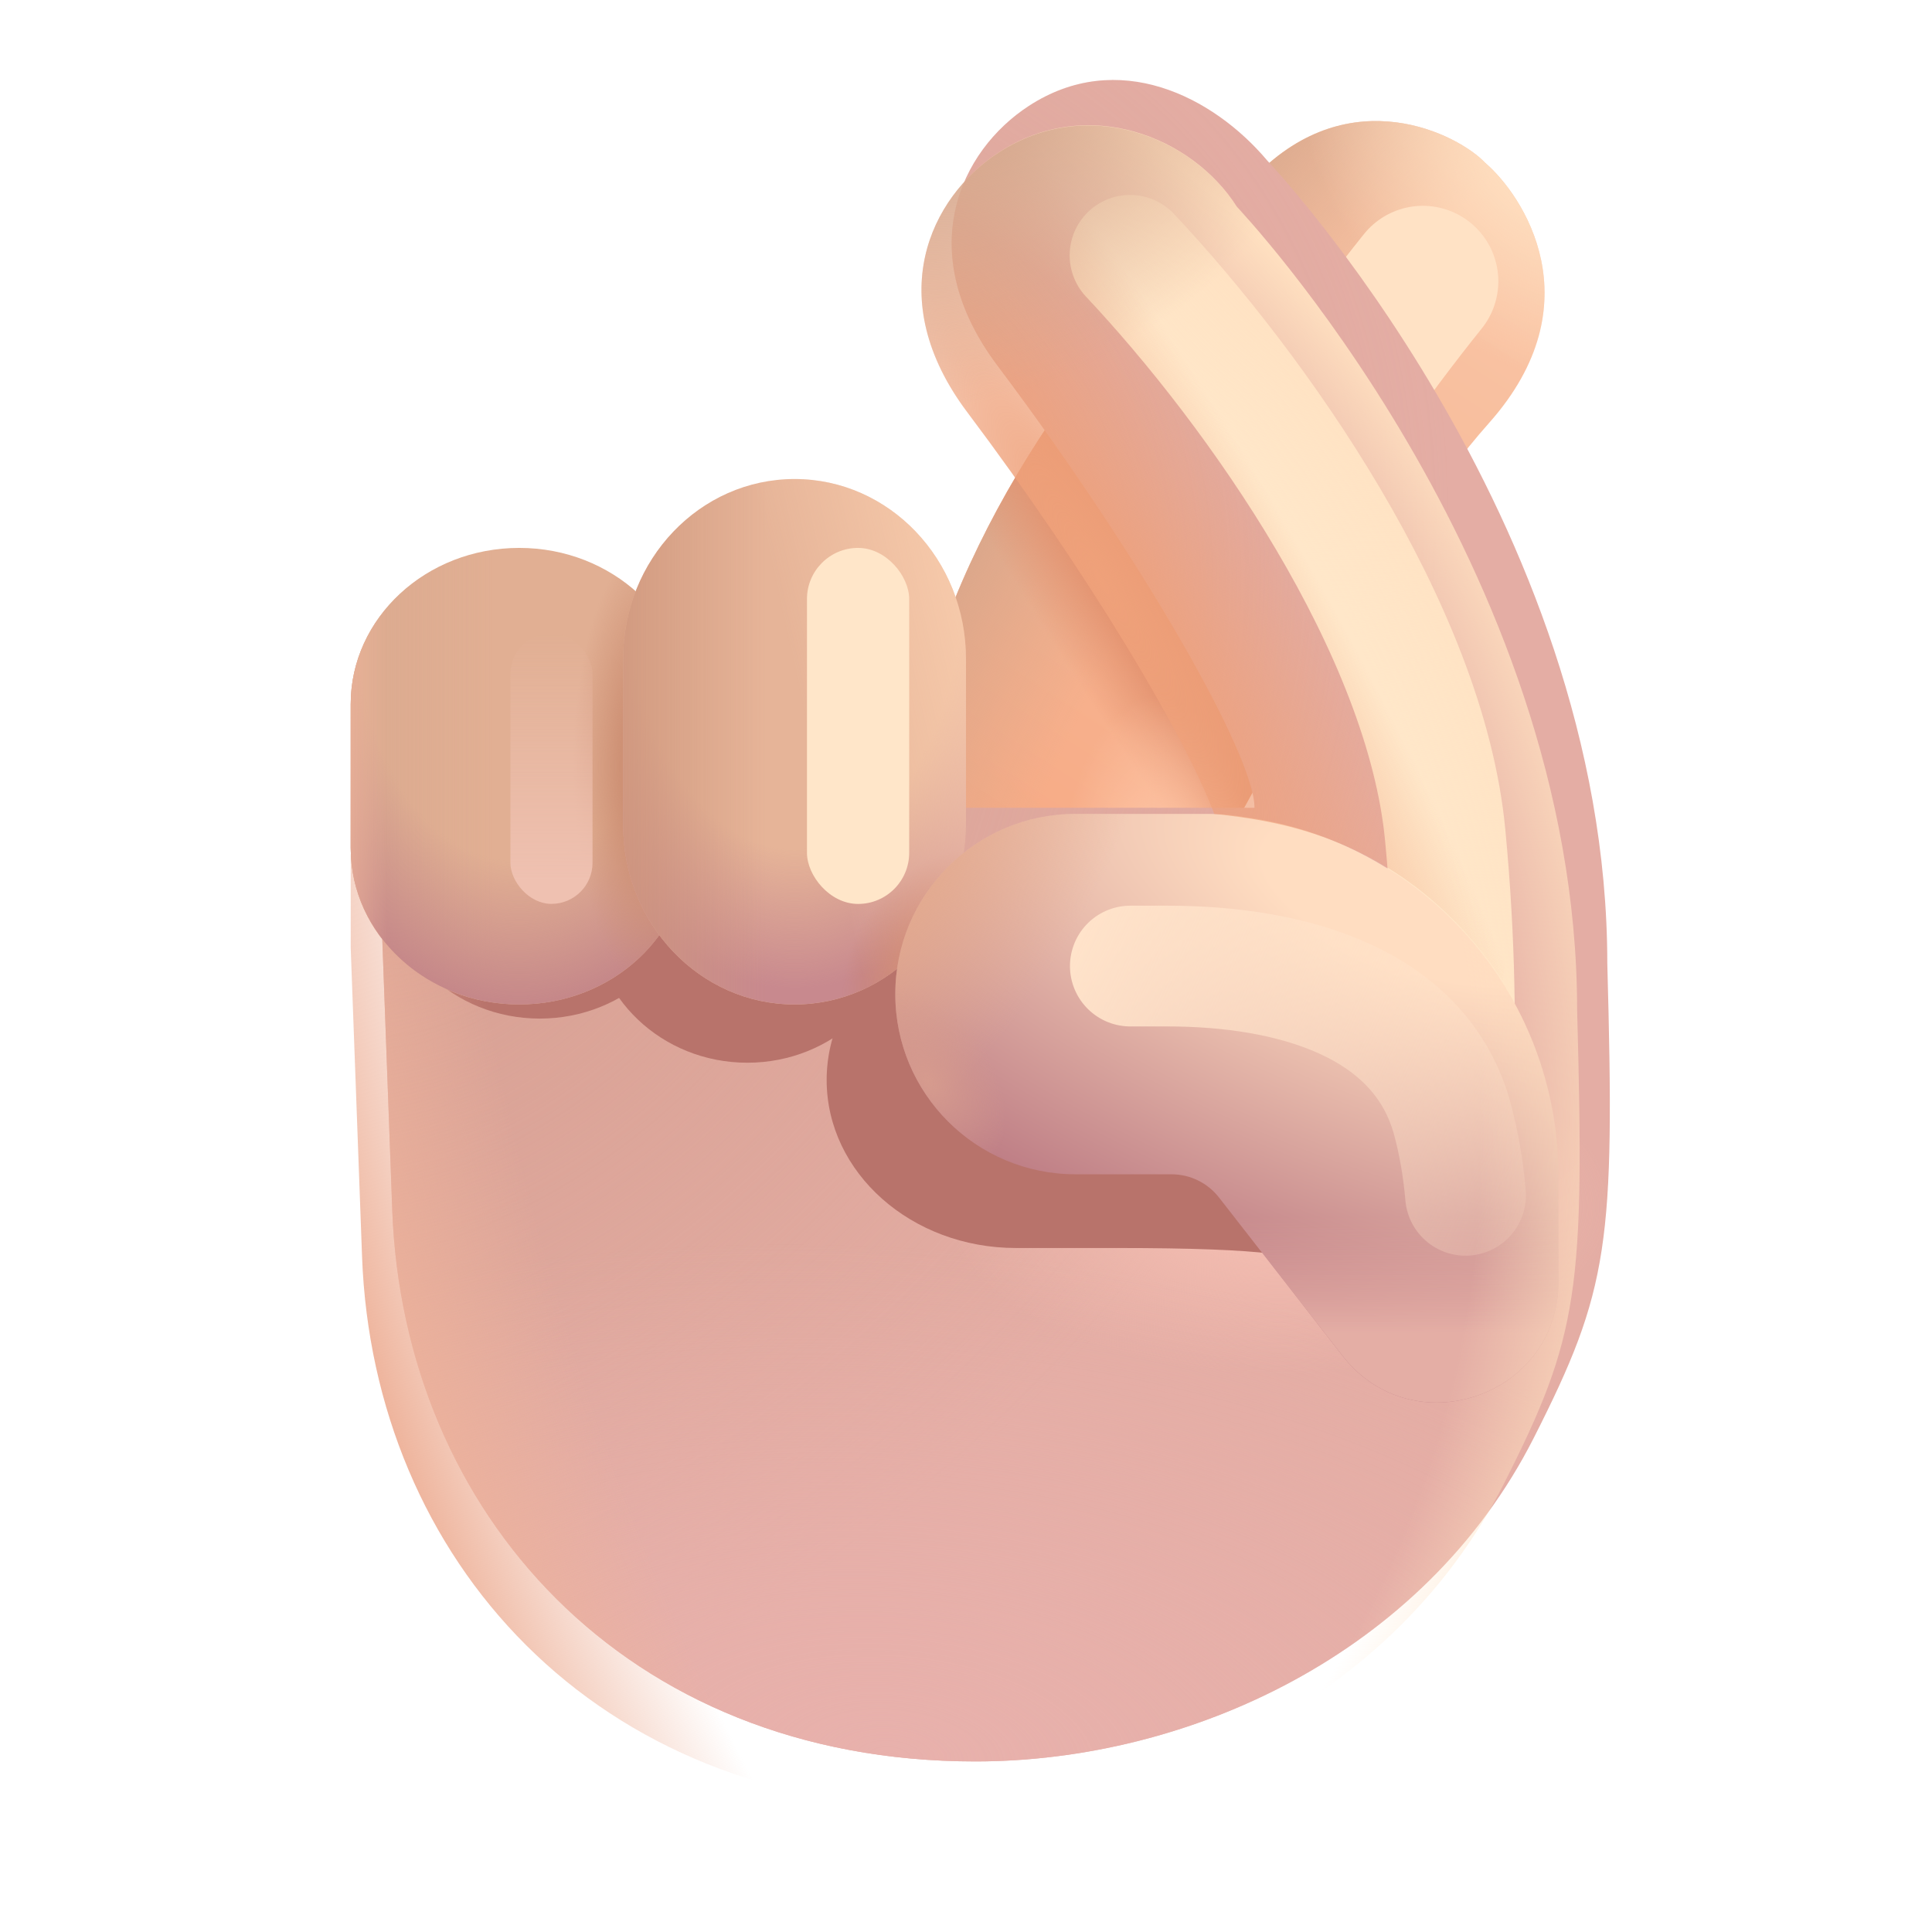 <svg width="32" height="32" viewBox="0 0 32 32" fill="none" xmlns="http://www.w3.org/2000/svg">
<path d="M20.797 2.911C18.661 5.089 16.157 8.059 15.282 11.543L15.059 14.309H20.09C21.122 12.486 22.903 8.989 24.665 7.004C26.427 5.02 25.22 3.227 24.598 2.696C24.162 2.234 22.376 1.301 20.797 2.911Z" fill="url(#paint0_linear_20020_2271)"/>
<path d="M20.797 2.911C18.661 5.089 16.157 8.059 15.282 11.543L15.059 14.309H20.09C21.122 12.486 22.903 8.989 24.665 7.004C26.427 5.02 25.22 3.227 24.598 2.696C24.162 2.234 22.376 1.301 20.797 2.911Z" fill="url(#paint1_radial_20020_2271)"/>
<path d="M20.797 2.911C18.661 5.089 16.157 8.059 15.282 11.543L15.059 14.309H20.09C21.122 12.486 22.903 8.989 24.665 7.004C26.427 5.02 25.22 3.227 24.598 2.696C24.162 2.234 22.376 1.301 20.797 2.911Z" fill="url(#paint2_radial_20020_2271)"/>
<path d="M20.797 2.911C18.661 5.089 16.157 8.059 15.282 11.543L15.059 14.309H20.09C21.122 12.486 22.903 8.989 24.665 7.004C26.427 5.02 25.22 3.227 24.598 2.696C24.162 2.234 22.376 1.301 20.797 2.911Z" fill="url(#paint3_radial_20020_2271)"/>
<path d="M20.797 2.911C18.661 5.089 16.157 8.059 15.282 11.543L15.059 14.309H20.09C21.122 12.486 22.903 8.989 24.665 7.004C26.427 5.02 25.22 3.227 24.598 2.696C24.162 2.234 22.376 1.301 20.797 2.911Z" fill="url(#paint4_radial_20020_2271)"/>
<g filter="url(#filter0_f_20020_2271)">
<path d="M23.567 4.659C22.639 5.811 21.621 7.279 20.321 9.075" stroke="#FFE2C5" stroke-width="2.5" stroke-linecap="round"/>
</g>
<g filter="url(#filter1_i_20020_2271)">
<path d="M5.997 20.8L5.809 15.685V14.13H20.278C20.288 13.287 18.434 10.015 16.024 6.81C14.602 4.919 15.404 3.244 16.54 2.505C18.016 1.544 19.591 2.346 20.485 3.404C20.485 3.404 26.122 9.333 26.122 16.708C26.249 21.349 26.153 22.105 24.903 24.568C23.088 28.143 19.186 29.925 15.655 29.925C9.842 29.925 6.184 25.787 5.997 20.8Z" fill="#E4ADA4"/>
<path d="M5.997 20.8L5.809 15.685V14.13H20.278C20.288 13.287 18.434 10.015 16.024 6.81C14.602 4.919 15.404 3.244 16.54 2.505C18.016 1.544 19.591 2.346 20.485 3.404C20.485 3.404 26.122 9.333 26.122 16.708C26.249 21.349 26.153 22.105 24.903 24.568C23.088 28.143 19.186 29.925 15.655 29.925C9.842 29.925 6.184 25.787 5.997 20.8Z" fill="url(#paint5_radial_20020_2271)"/>
<path d="M5.997 20.8L5.809 15.685V14.13H20.278C20.288 13.287 18.434 10.015 16.024 6.81C14.602 4.919 15.404 3.244 16.54 2.505C18.016 1.544 19.591 2.346 20.485 3.404C20.485 3.404 26.122 9.333 26.122 16.708C26.249 21.349 26.153 22.105 24.903 24.568C23.088 28.143 19.186 29.925 15.655 29.925C9.842 29.925 6.184 25.787 5.997 20.8Z" fill="url(#paint6_radial_20020_2271)"/>
<path d="M5.997 20.8L5.809 15.685V14.13H20.278C20.288 13.287 18.434 10.015 16.024 6.81C14.602 4.919 15.404 3.244 16.54 2.505C18.016 1.544 19.591 2.346 20.485 3.404C20.485 3.404 26.122 9.333 26.122 16.708C26.249 21.349 26.153 22.105 24.903 24.568C23.088 28.143 19.186 29.925 15.655 29.925C9.842 29.925 6.184 25.787 5.997 20.8Z" fill="url(#paint7_radial_20020_2271)"/>
</g>
<g filter="url(#filter2_f_20020_2271)">
<path d="M16.829 15.106C15.096 15.106 13.692 16.352 13.692 17.888C13.692 19.425 15.096 20.671 16.829 20.671H18.499C21.025 20.671 21.679 20.803 21.878 21.03L23.414 20.852C24.644 22.251 24.41 21.504 24.41 19.73V19.225C24.41 16.385 22.85 15.514 19.759 15.154C19.57 15.122 19.376 15.106 19.177 15.106H16.829Z" fill="#B8736B"/>
</g>
<g filter="url(#filter3_f_20020_2271)">
<path d="M6.362 12.155C6.362 10.799 7.516 9.7 8.941 9.7C10.365 9.7 11.52 10.799 11.52 12.155V14.415C11.52 15.771 10.365 16.871 8.941 16.871C7.516 16.871 6.362 15.771 6.362 14.415V12.155Z" fill="#B8736B"/>
</g>
<g filter="url(#filter4_f_20020_2271)">
<path d="M9.814 12.914C9.814 11.566 10.962 10.472 12.378 10.472C13.794 10.472 14.942 11.566 14.942 12.914V15.161C14.942 16.509 13.794 17.602 12.378 17.602C10.962 17.602 9.814 16.509 9.814 15.161V12.914Z" fill="#B8736B"/>
</g>
<path d="M5.809 11.664C5.809 10.234 7.059 9.075 8.6 9.075C10.142 9.075 11.391 10.234 11.391 11.664V14.047C11.391 15.478 10.142 16.637 8.6 16.637C7.059 16.637 5.809 15.478 5.809 14.047V11.664Z" fill="#E1AF93"/>
<path d="M5.809 11.664C5.809 10.234 7.059 9.075 8.6 9.075C10.142 9.075 11.391 10.234 11.391 11.664V14.047C11.391 15.478 10.142 16.637 8.6 16.637C7.059 16.637 5.809 15.478 5.809 14.047V11.664Z" fill="url(#paint8_linear_20020_2271)"/>
<path d="M5.809 11.664C5.809 10.234 7.059 9.075 8.6 9.075C10.142 9.075 11.391 10.234 11.391 11.664V14.047C11.391 15.478 10.142 16.637 8.6 16.637C7.059 16.637 5.809 15.478 5.809 14.047V11.664Z" fill="url(#paint9_radial_20020_2271)"/>
<path d="M5.809 11.664C5.809 10.234 7.059 9.075 8.6 9.075C10.142 9.075 11.391 10.234 11.391 11.664V14.047C11.391 15.478 10.142 16.637 8.6 16.637C7.059 16.637 5.809 15.478 5.809 14.047V11.664Z" fill="url(#paint10_radial_20020_2271)"/>
<path d="M5.809 11.664C5.809 10.234 7.059 9.075 8.6 9.075C10.142 9.075 11.391 10.234 11.391 11.664V14.047C11.391 15.478 10.142 16.637 8.6 16.637C7.059 16.637 5.809 15.478 5.809 14.047V11.664Z" fill="url(#paint11_linear_20020_2271)"/>
<path d="M10.321 10.914C10.321 9.268 11.592 7.934 13.161 7.934C14.729 7.934 16 9.268 16 10.914V13.657C16 15.303 14.729 16.637 13.161 16.637C11.592 16.637 10.321 15.303 10.321 13.657V10.914Z" fill="#E6B498"/>
<path d="M10.321 10.914C10.321 9.268 11.592 7.934 13.161 7.934C14.729 7.934 16 9.268 16 10.914V13.657C16 15.303 14.729 16.637 13.161 16.637C11.592 16.637 10.321 15.303 10.321 13.657V10.914Z" fill="url(#paint12_radial_20020_2271)"/>
<path d="M10.321 10.914C10.321 9.268 11.592 7.934 13.161 7.934C14.729 7.934 16 9.268 16 10.914V13.657C16 15.303 14.729 16.637 13.161 16.637C11.592 16.637 10.321 15.303 10.321 13.657V10.914Z" fill="url(#paint13_linear_20020_2271)"/>
<path d="M10.321 10.914C10.321 9.268 11.592 7.934 13.161 7.934C14.729 7.934 16 9.268 16 10.914V13.657C16 15.303 14.729 16.637 13.161 16.637C11.592 16.637 10.321 15.303 10.321 13.657V10.914Z" fill="url(#paint14_radial_20020_2271)"/>
<path d="M10.321 10.914C10.321 9.268 11.592 7.934 13.161 7.934C14.729 7.934 16 9.268 16 10.914V13.657C16 15.303 14.729 16.637 13.161 16.637C11.592 16.637 10.321 15.303 10.321 13.657V10.914Z" fill="url(#paint15_linear_20020_2271)"/>
<g filter="url(#filter5_f_20020_2271)">
<path d="M18.717 4.229C20.826 6.474 23.613 10.423 23.937 13.831C24.282 17.448 23.937 19.797 23.937 21.19" stroke="#FFE7C9" stroke-width="2" stroke-linecap="round"/>
</g>
<path d="M17.813 13.481C16.165 13.481 14.829 14.817 14.829 16.465C14.829 18.113 16.165 19.45 17.813 19.45H19.403C19.711 19.45 20.002 19.592 20.191 19.835L22.236 22.456C23.406 23.957 25.813 23.13 25.813 21.226V19.481C25.813 16.434 23.543 13.918 20.601 13.532C20.422 13.498 20.237 13.481 20.047 13.481H17.813Z" fill="url(#paint16_radial_20020_2271)"/>
<path d="M17.813 13.481C16.165 13.481 14.829 14.817 14.829 16.465C14.829 18.113 16.165 19.45 17.813 19.45H19.403C19.711 19.45 20.002 19.592 20.191 19.835L22.236 22.456C23.406 23.957 25.813 23.13 25.813 21.226V19.481C25.813 16.434 23.543 13.918 20.601 13.532C20.422 13.498 20.237 13.481 20.047 13.481H17.813Z" fill="url(#paint17_linear_20020_2271)"/>
<path d="M17.813 13.481C16.165 13.481 14.829 14.817 14.829 16.465C14.829 18.113 16.165 19.45 17.813 19.45H19.403C19.711 19.45 20.002 19.592 20.191 19.835L22.236 22.456C23.406 23.957 25.813 23.13 25.813 21.226V19.481C25.813 16.434 23.543 13.918 20.601 13.532C20.422 13.498 20.237 13.481 20.047 13.481H17.813Z" fill="url(#paint18_radial_20020_2271)"/>
<path d="M17.813 13.481C16.165 13.481 14.829 14.817 14.829 16.465C14.829 18.113 16.165 19.45 17.813 19.45H19.403C19.711 19.45 20.002 19.592 20.191 19.835L22.236 22.456C23.406 23.957 25.813 23.13 25.813 21.226V19.481C25.813 16.434 23.543 13.918 20.601 13.532C20.422 13.498 20.237 13.481 20.047 13.481H17.813Z" fill="url(#paint19_radial_20020_2271)"/>
<g filter="url(#filter6_f_20020_2271)">
<rect x="8.454" y="10.487" width="1.36" height="4.484" rx="0.68" fill="url(#paint20_linear_20020_2271)"/>
</g>
<g filter="url(#filter7_f_20020_2271)">
<rect x="13.366" y="9.075" width="1.693" height="5.897" rx="0.847" fill="#FFE6C9"/>
</g>
<path d="M5.997 20.819L5.809 15.704V14.149H5.811C5.871 15.531 7.097 16.634 8.6 16.634C9.567 16.634 10.419 16.177 10.92 15.485C11.44 16.184 12.25 16.634 13.161 16.634C14.568 16.634 15.736 15.559 15.961 14.149H20.278C20.288 13.306 18.434 10.034 16.024 6.829C14.602 4.938 15.404 3.263 16.54 2.524C18.016 1.563 19.758 2.274 20.485 3.423C20.485 3.423 26.122 9.352 26.122 16.727C26.249 21.368 26.153 22.124 24.903 24.587C23.088 28.162 19.186 29.944 15.655 29.944C9.842 29.944 6.184 25.806 5.997 20.819Z" fill="url(#paint21_radial_20020_2271)"/>
<path d="M5.997 20.819L5.809 15.704V14.149H5.811C5.871 15.531 7.097 16.634 8.6 16.634C9.567 16.634 10.419 16.177 10.92 15.485C11.44 16.184 12.25 16.634 13.161 16.634C14.568 16.634 15.736 15.559 15.961 14.149H20.278C20.288 13.306 18.434 10.034 16.024 6.829C14.602 4.938 15.404 3.263 16.54 2.524C18.016 1.563 19.758 2.274 20.485 3.423C20.485 3.423 26.122 9.352 26.122 16.727C26.249 21.368 26.153 22.124 24.903 24.587C23.088 28.162 19.186 29.944 15.655 29.944C9.842 29.944 6.184 25.806 5.997 20.819Z" fill="url(#paint22_radial_20020_2271)"/>
<g filter="url(#filter8_f_20020_2271)">
<path d="M18.722 16.001H19.337C21.366 16.001 23.537 16.588 24.06 18.549C24.159 18.921 24.235 19.337 24.274 19.798" stroke="url(#paint23_linear_20020_2271)" stroke-width="2" stroke-linecap="round"/>
</g>
<path d="M20.112 13.481C21.139 13.593 23.291 13.858 24.891 16.241C25.778 8.502 20.485 3.426 20.485 3.426C19.758 2.278 18.016 1.567 16.54 2.528C15.404 3.267 14.602 4.942 16.024 6.832C18.003 9.464 19.607 12.14 20.112 13.481Z" fill="url(#paint24_radial_20020_2271)"/>
<path d="M20.112 13.481C21.139 13.593 23.291 13.858 24.891 16.241C25.778 8.502 20.485 3.426 20.485 3.426C19.758 2.278 18.016 1.567 16.54 2.528C15.404 3.267 14.602 4.942 16.024 6.832C18.003 9.464 19.607 12.14 20.112 13.481Z" fill="url(#paint25_radial_20020_2271)"/>
<defs>
<filter id="filter0_f_20020_2271" x="17.071" y="1.409" width="9.747" height="10.915" filterUnits="userSpaceOnUse" color-interpolation-filters="sRGB">
<feFlood flood-opacity="0" result="BackgroundImageFix"/>
<feBlend mode="normal" in="SourceGraphic" in2="BackgroundImageFix" result="shape"/>
<feGaussianBlur stdDeviation="1" result="effect1_foregroundBlur_20020_2271"/>
</filter>
<filter id="filter1_i_20020_2271" x="5.809" y="1.325" width="20.855" height="28.601" filterUnits="userSpaceOnUse" color-interpolation-filters="sRGB">
<feFlood flood-opacity="0" result="BackgroundImageFix"/>
<feBlend mode="normal" in="SourceGraphic" in2="BackgroundImageFix" result="shape"/>
<feColorMatrix in="SourceAlpha" type="matrix" values="0 0 0 0 0 0 0 0 0 0 0 0 0 0 0 0 0 0 127 0" result="hardAlpha"/>
<feOffset dx="0.5" dy="-0.75"/>
<feGaussianBlur stdDeviation="0.75"/>
<feComposite in2="hardAlpha" operator="arithmetic" k2="-1" k3="1"/>
<feColorMatrix type="matrix" values="0 0 0 0 0.729 0 0 0 0 0.49 0 0 0 0 0.596 0 0 0 1 0"/>
<feBlend mode="normal" in2="shape" result="effect1_innerShadow_20020_2271"/>
</filter>
<filter id="filter2_f_20020_2271" x="11.692" y="13.106" width="14.735" height="10.475" filterUnits="userSpaceOnUse" color-interpolation-filters="sRGB">
<feFlood flood-opacity="0" result="BackgroundImageFix"/>
<feBlend mode="normal" in="SourceGraphic" in2="BackgroundImageFix" result="shape"/>
<feGaussianBlur stdDeviation="1" result="effect1_foregroundBlur_20020_2271"/>
</filter>
<filter id="filter3_f_20020_2271" x="5.362" y="8.7" width="7.158" height="9.171" filterUnits="userSpaceOnUse" color-interpolation-filters="sRGB">
<feFlood flood-opacity="0" result="BackgroundImageFix"/>
<feBlend mode="normal" in="SourceGraphic" in2="BackgroundImageFix" result="shape"/>
<feGaussianBlur stdDeviation="0.5" result="effect1_foregroundBlur_20020_2271"/>
</filter>
<filter id="filter4_f_20020_2271" x="7.814" y="8.472" width="9.128" height="11.13" filterUnits="userSpaceOnUse" color-interpolation-filters="sRGB">
<feFlood flood-opacity="0" result="BackgroundImageFix"/>
<feBlend mode="normal" in="SourceGraphic" in2="BackgroundImageFix" result="shape"/>
<feGaussianBlur stdDeviation="1" result="effect1_foregroundBlur_20020_2271"/>
</filter>
<filter id="filter5_f_20020_2271" x="15.717" y="1.229" width="11.372" height="22.961" filterUnits="userSpaceOnUse" color-interpolation-filters="sRGB">
<feFlood flood-opacity="0" result="BackgroundImageFix"/>
<feBlend mode="normal" in="SourceGraphic" in2="BackgroundImageFix" result="shape"/>
<feGaussianBlur stdDeviation="1" result="effect1_foregroundBlur_20020_2271"/>
</filter>
<filter id="filter6_f_20020_2271" x="7.204" y="9.237" width="3.86" height="6.984" filterUnits="userSpaceOnUse" color-interpolation-filters="sRGB">
<feFlood flood-opacity="0" result="BackgroundImageFix"/>
<feBlend mode="normal" in="SourceGraphic" in2="BackgroundImageFix" result="shape"/>
<feGaussianBlur stdDeviation="0.625" result="effect1_foregroundBlur_20020_2271"/>
</filter>
<filter id="filter7_f_20020_2271" x="11.616" y="7.325" width="5.193" height="9.397" filterUnits="userSpaceOnUse" color-interpolation-filters="sRGB">
<feFlood flood-opacity="0" result="BackgroundImageFix"/>
<feBlend mode="normal" in="SourceGraphic" in2="BackgroundImageFix" result="shape"/>
<feGaussianBlur stdDeviation="0.875" result="effect1_foregroundBlur_20020_2271"/>
</filter>
<filter id="filter8_f_20020_2271" x="15.722" y="13.001" width="11.553" height="9.797" filterUnits="userSpaceOnUse" color-interpolation-filters="sRGB">
<feFlood flood-opacity="0" result="BackgroundImageFix"/>
<feBlend mode="normal" in="SourceGraphic" in2="BackgroundImageFix" result="shape"/>
<feGaussianBlur stdDeviation="1" result="effect1_foregroundBlur_20020_2271"/>
</filter>
<linearGradient id="paint0_linear_20020_2271" x1="16.787" y1="16.053" x2="25.014" y2="3.286" gradientUnits="userSpaceOnUse">
<stop stop-color="#F6A781"/>
<stop offset="1" stop-color="#F9C6A7"/>
</linearGradient>
<radialGradient id="paint1_radial_20020_2271" cx="0" cy="0" r="1" gradientUnits="userSpaceOnUse" gradientTransform="translate(23.297 10.793) rotate(-145.784) scale(7.558 20.33)">
<stop offset="0.55" stop-color="#D6A58A" stop-opacity="0"/>
<stop offset="1" stop-color="#D6A58A"/>
</radialGradient>
<radialGradient id="paint2_radial_20020_2271" cx="0" cy="0" r="1" gradientUnits="userSpaceOnUse" gradientTransform="translate(20.112 11.57) rotate(146.31) scale(1.741 14.127)">
<stop offset="0.331" stop-color="#E2916E"/>
<stop offset="1" stop-color="#E2916E" stop-opacity="0"/>
</radialGradient>
<radialGradient id="paint3_radial_20020_2271" cx="0" cy="0" r="1" gradientUnits="userSpaceOnUse" gradientTransform="translate(19.183 14.802) rotate(-90) scale(3.269 1.635)">
<stop stop-color="#FFCAAC"/>
<stop offset="1" stop-color="#FFCAAC" stop-opacity="0"/>
</radialGradient>
<radialGradient id="paint4_radial_20020_2271" cx="0" cy="0" r="1" gradientUnits="userSpaceOnUse" gradientTransform="translate(25.797 2.468) rotate(128.409) scale(3.538 4.646)">
<stop offset="0.146" stop-color="#FFE1C2"/>
<stop offset="1" stop-color="#FFE1C2" stop-opacity="0"/>
</radialGradient>
<radialGradient id="paint5_radial_20020_2271" cx="0" cy="0" r="1" gradientUnits="userSpaceOnUse" gradientTransform="translate(6.674 14.531) rotate(47.217) scale(13.71 19.265)">
<stop stop-color="#D7A092"/>
<stop offset="1" stop-color="#D7A092" stop-opacity="0"/>
</radialGradient>
<radialGradient id="paint6_radial_20020_2271" cx="0" cy="0" r="1" gradientUnits="userSpaceOnUse" gradientTransform="translate(20.69 20.741) rotate(180) scale(5.531 2.781)">
<stop stop-color="#F7C1B4"/>
<stop offset="1" stop-color="#F7C1B4" stop-opacity="0"/>
</radialGradient>
<radialGradient id="paint7_radial_20020_2271" cx="0" cy="0" r="1" gradientUnits="userSpaceOnUse" gradientTransform="translate(14.351 29.925) rotate(-85.847) scale(8.489 17.002)">
<stop stop-color="#E8B1AC"/>
<stop offset="1" stop-color="#E8B1AC" stop-opacity="0"/>
</radialGradient>
<linearGradient id="paint8_linear_20020_2271" x1="5.809" y1="13.356" x2="8.141" y2="13.356" gradientUnits="userSpaceOnUse">
<stop stop-color="#DBAA8F"/>
<stop offset="1" stop-color="#DBAA8F" stop-opacity="0"/>
</linearGradient>
<radialGradient id="paint9_radial_20020_2271" cx="0" cy="0" r="1" gradientUnits="userSpaceOnUse" gradientTransform="translate(8.6 10.49) rotate(90) scale(6.147 4.327)">
<stop offset="0.613" stop-color="#C58789" stop-opacity="0"/>
<stop offset="1" stop-color="#C58789"/>
</radialGradient>
<radialGradient id="paint10_radial_20020_2271" cx="0" cy="0" r="1" gradientUnits="userSpaceOnUse" gradientTransform="translate(10.86 12.7) rotate(180) scale(1.375 3.75)">
<stop offset="0.423" stop-color="#CE9175"/>
<stop offset="1" stop-color="#CE9175" stop-opacity="0"/>
</radialGradient>
<linearGradient id="paint11_linear_20020_2271" x1="5.482" y1="13.021" x2="9.225" y2="13.021" gradientUnits="userSpaceOnUse">
<stop stop-color="#EEB59B"/>
<stop offset="0.25" stop-color="#EEB59B" stop-opacity="0"/>
</linearGradient>
<radialGradient id="paint12_radial_20020_2271" cx="0" cy="0" r="1" gradientUnits="userSpaceOnUse" gradientTransform="translate(13.161 9.563) rotate(90) scale(6.802 4.232)">
<stop offset="0.661" stop-color="#C8898E" stop-opacity="0"/>
<stop offset="1" stop-color="#C8898E"/>
</radialGradient>
<linearGradient id="paint13_linear_20020_2271" x1="9.93" y1="12.861" x2="12.694" y2="12.861" gradientUnits="userSpaceOnUse">
<stop stop-color="#CF977D"/>
<stop offset="1" stop-color="#CF977D" stop-opacity="0"/>
</linearGradient>
<radialGradient id="paint14_radial_20020_2271" cx="0" cy="0" r="1" gradientUnits="userSpaceOnUse" gradientTransform="translate(15.584 15.878) rotate(-144.782) scale(1.423 1.981)">
<stop offset="0.174" stop-color="#C97E64"/>
<stop offset="1" stop-color="#C97E64" stop-opacity="0"/>
</radialGradient>
<linearGradient id="paint15_linear_20020_2271" x1="17.642" y1="10.117" x2="13.161" y2="11.102" gradientUnits="userSpaceOnUse">
<stop stop-color="#FFD5B4"/>
<stop offset="1" stop-color="#FFD5B4" stop-opacity="0"/>
</linearGradient>
<radialGradient id="paint16_radial_20020_2271" cx="0" cy="0" r="1" gradientUnits="userSpaceOnUse" gradientTransform="translate(23.369 14.901) rotate(110.535) scale(6.74 15.652)">
<stop offset="0.165" stop-color="#FFDDC1"/>
<stop offset="1" stop-color="#BF7F86"/>
</radialGradient>
<linearGradient id="paint17_linear_20020_2271" x1="23.364" y1="23.23" x2="23.364" y2="20.153" gradientUnits="userSpaceOnUse">
<stop offset="0.371" stop-color="#E4AEA5"/>
<stop offset="1" stop-color="#E4AEA5" stop-opacity="0"/>
</linearGradient>
<radialGradient id="paint18_radial_20020_2271" cx="0" cy="0" r="1" gradientUnits="userSpaceOnUse" gradientTransform="translate(14.643 14.613) rotate(35.096) scale(3.093 6.558)">
<stop stop-color="#E5AB8C"/>
<stop offset="1" stop-color="#E5AB8C" stop-opacity="0"/>
</radialGradient>
<radialGradient id="paint19_radial_20020_2271" cx="0" cy="0" r="1" gradientUnits="userSpaceOnUse" gradientTransform="translate(15.373 17.911) rotate(-32.661) scale(1.073 1.701)">
<stop stop-color="#D69B8E"/>
<stop offset="1" stop-color="#D69B8E" stop-opacity="0"/>
</radialGradient>
<linearGradient id="paint20_linear_20020_2271" x1="9.483" y1="14.557" x2="9.483" y2="10.487" gradientUnits="userSpaceOnUse">
<stop stop-color="#EFC1B1"/>
<stop offset="1" stop-color="#EFC1B1" stop-opacity="0"/>
</linearGradient>
<radialGradient id="paint21_radial_20020_2271" cx="0" cy="0" r="1" gradientUnits="userSpaceOnUse" gradientTransform="translate(8.234 18.359) rotate(-13.953) scale(19.078 19.991)">
<stop offset="0.853" stop-color="#FFE0C0" stop-opacity="0"/>
<stop offset="1" stop-color="#FFE0C0"/>
</radialGradient>
<radialGradient id="paint22_radial_20020_2271" cx="0" cy="0" r="1" gradientUnits="userSpaceOnUse" gradientTransform="translate(22.986 18.237) rotate(161.63) scale(17.452 31.936)">
<stop offset="0.808" stop-color="#EEB39B" stop-opacity="0"/>
<stop offset="1" stop-color="#EEB39B"/>
</radialGradient>
<linearGradient id="paint23_linear_20020_2271" x1="17.652" y1="16.001" x2="27.22" y2="20.366" gradientUnits="userSpaceOnUse">
<stop stop-color="#FFE3CA"/>
<stop offset="1" stop-color="#FFE3CA" stop-opacity="0"/>
</linearGradient>
<radialGradient id="paint24_radial_20020_2271" cx="0" cy="0" r="1" gradientUnits="userSpaceOnUse" gradientTransform="translate(18.252 9.645) rotate(-30.791) scale(3.116 14.787)">
<stop stop-color="#EFA17A"/>
<stop offset="1" stop-color="#EFA17A" stop-opacity="0"/>
</radialGradient>
<radialGradient id="paint25_radial_20020_2271" cx="0" cy="0" r="1" gradientUnits="userSpaceOnUse" gradientTransform="translate(16.271 2.078) rotate(62.398) scale(4.308 6.447)">
<stop stop-color="#D5A88E"/>
<stop offset="1" stop-color="#D5A88E" stop-opacity="0"/>
</radialGradient>
</defs>
</svg>
